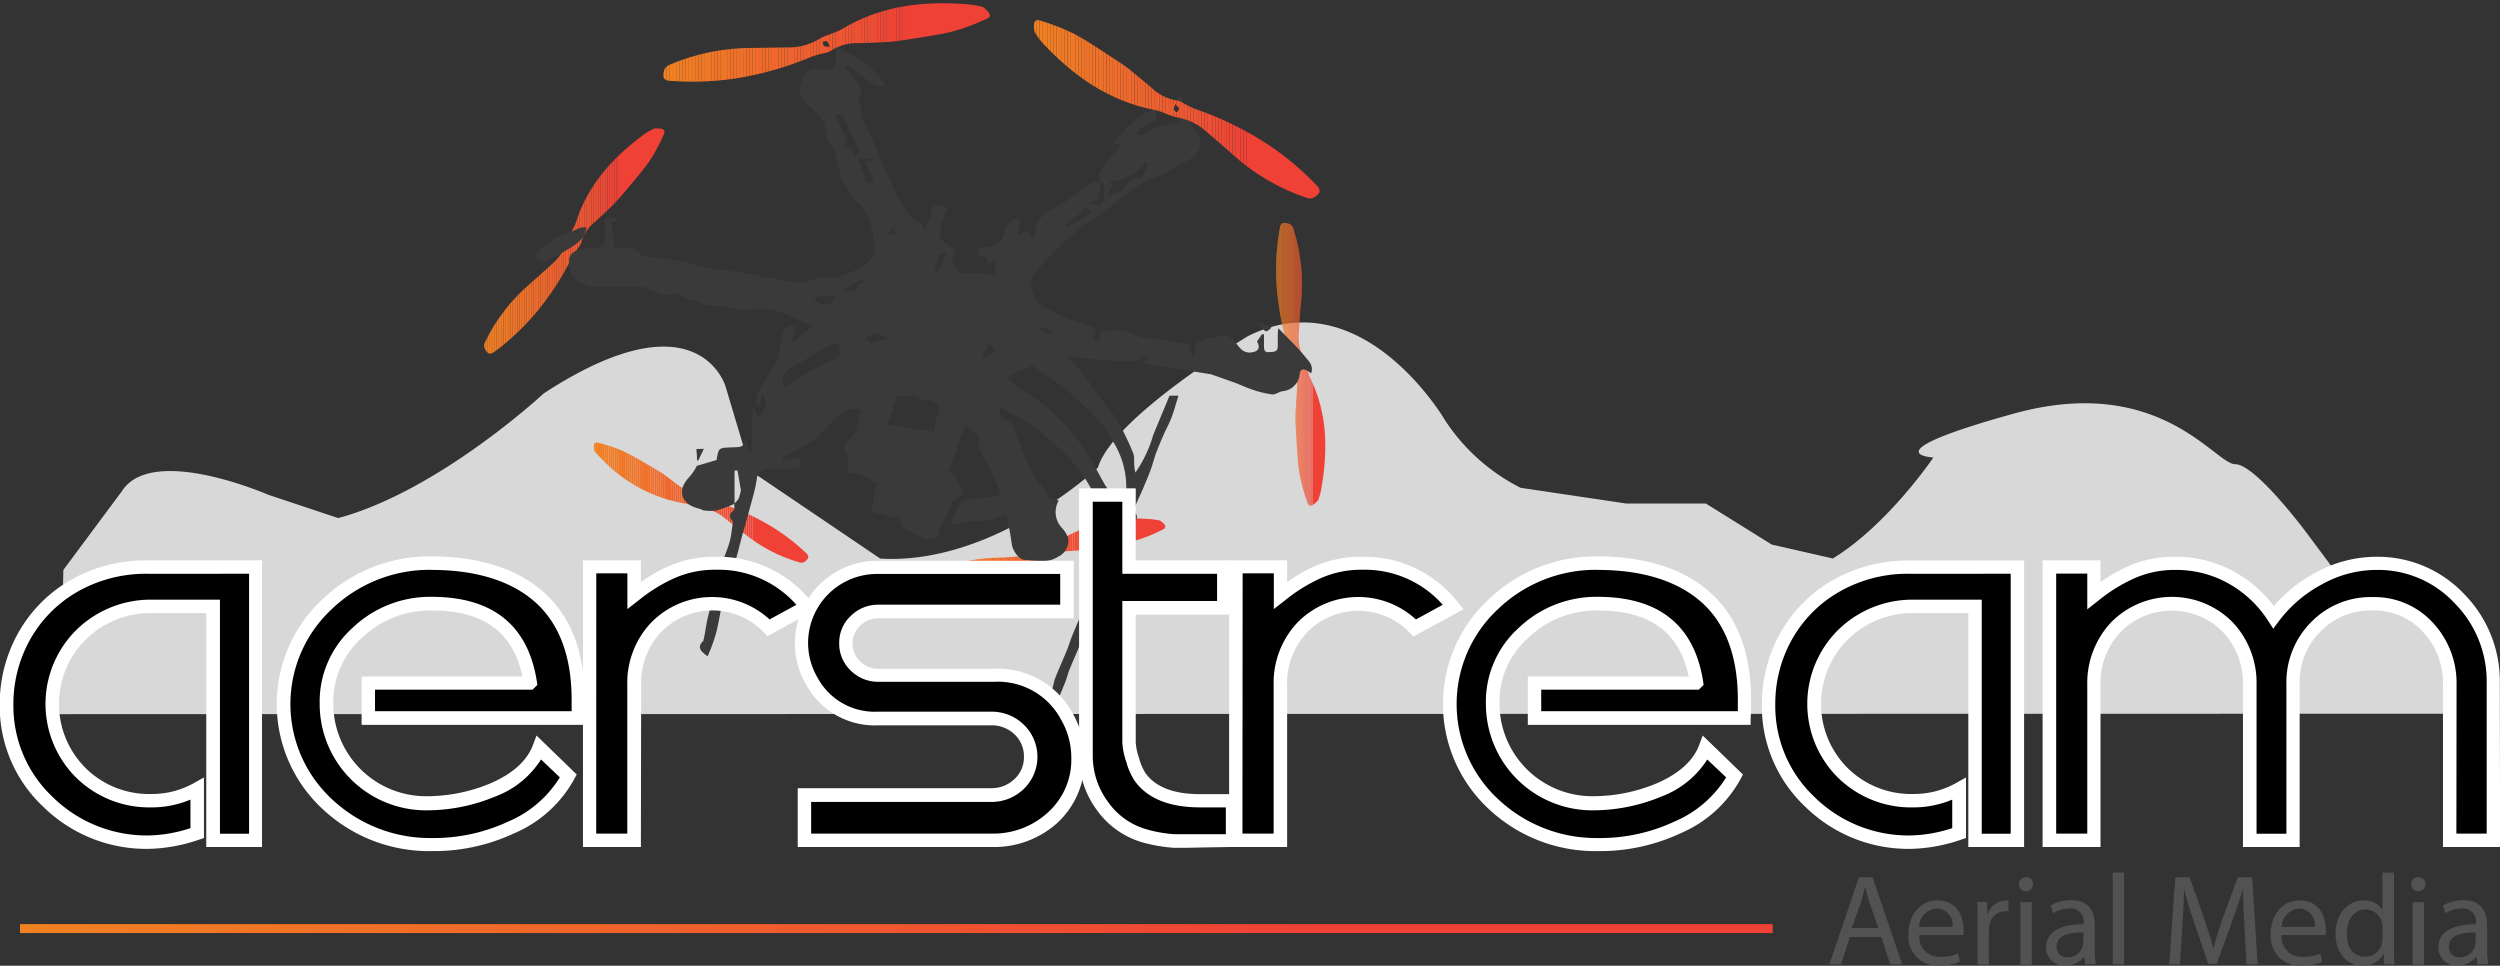 <svg id="Layer_1" data-name="Layer 1" xmlns="http://www.w3.org/2000/svg" xmlns:xlink="http://www.w3.org/1999/xlink" viewBox="0 0 279.73 108.06"><rect x="0" y="0" width="279.73" height="108.06" fill="#333333" stroke="none"/><defs><style>.cls-1{fill:none;clip-rule:evenodd;}.cls-2{fill:#d8d8d8;}.cls-3{clip-path:url(#clip-path);}.cls-4{fill:#ef5b31;}.cls-5{fill:#ef5a31;}.cls-6{fill:#ef5931;}.cls-7{fill:#ef5831;}.cls-8{fill:#ef5732;}.cls-9{fill:#f18121;}.cls-10{fill:#f18022;}.cls-11{fill:#f08022;}.cls-12{fill:#f07f22;}.cls-13{fill:#f07e23;}.cls-14{fill:#f07d23;}.cls-15{fill:#f07c24;}.cls-16{fill:#f07b24;}.cls-17{fill:#f07a25;}.cls-18{fill:#f07925;}.cls-19{fill:#f07826;}.cls-20{fill:#f07726;}.cls-21{fill:#f07627;}.cls-22{fill:#f07527;}.cls-23{fill:#f07427;}.cls-24{fill:#f07428;}.cls-25{fill:#f07328;}.cls-26{fill:#f07228;}.cls-27{fill:#f07129;}.cls-28{fill:#f07029;}.cls-29{fill:#f06f2a;}.cls-30{fill:#f06e2a;}.cls-31{fill:#f06d2b;}.cls-32{fill:#f06c2b;}.cls-33{fill:#f06b2b;}.cls-34{fill:#f06a2c;}.cls-35{fill:#f0692c;}.cls-36{fill:#f0682d;}.cls-37{fill:#f0672d;}.cls-38{fill:#ef662d;}.cls-39{fill:#ef652d;}.cls-40{fill:#ef652e;}.cls-41{fill:#ef642e;}.cls-42{fill:#ef632e;}.cls-43{fill:#ef622f;}.cls-44{fill:#ef612f;}.cls-45{fill:#ef602f;}.cls-46{fill:#ef5f2f;}.cls-47{fill:#ef5f30;}.cls-48{fill:#ef5e30;}.cls-49{fill:#ef5d30;}.cls-50{fill:#ef5c30;}.cls-51{fill:#ef5632;}.cls-52{fill:#ef5532;}.cls-53{fill:#ef5433;}.cls-54{fill:#ef5333;}.cls-55{fill:#ef5233;}.cls-56{fill:#ef5133;}.cls-57{fill:#ef5033;}.cls-58{fill:#ef4f34;}.cls-59{fill:#ef4e34;}.cls-60{fill:#ef4d34;}.cls-61{fill:#ef4c34;}.cls-62{fill:#ef4b34;}.cls-63{fill:#ef4935;}.cls-64{fill:#ef4835;}.cls-65{fill:#ef4735;}.cls-66{fill:#ef4635;}.cls-67{fill:#ef4535;}.cls-68{fill:#ef4436;}.cls-69{fill:#ef4336;}.cls-70{fill:#ef4236;}.cls-71{fill:#ef4136;}.cls-72{clip-path:url(#clip-path-2);}.cls-73{clip-path:url(#clip-path-3);}.cls-74{clip-path:url(#clip-path-4);}.cls-75{fill:#3a3a3a;fill-rule:evenodd;}.cls-76{clip-path:url(#clip-path-5);}.cls-77{clip-path:url(#clip-path-6);}.cls-78{fill:#515251;}.cls-79{fill:#fff;}.cls-80{fill:url(#linear-gradient);}</style><clipPath id="clip-path" transform="translate(-256.13 -238.23)"><path class="cls-1" d="M329.36,252.6a5,5,0,0,1,.52,0c.58.07.74.24.49.75a20.45,20.45,0,0,1-1.63,3c-.87,1.22-1.88,2.34-2.84,3.5a15.81,15.81,0,0,1-1.09,1.22c-.67.66-1.36,1.3-2.05,1.94a4.42,4.42,0,0,0-1.6,2.41,1.22,1.22,0,0,1-.26.45,8.41,8.41,0,0,0-.69,1,31.35,31.35,0,0,1-4.32,6.61,27.85,27.85,0,0,1-4.28,4c-.62.49-.88.44-1.24-.24a.82.82,0,0,1,0-.67,20,20,0,0,1,5.17-6.68c.88-.76,1.72-1.57,2.6-2.33a5.62,5.62,0,0,0,1.48-2.45c.24-.68.73-1.29.95-2,1.36-4.29,4.25-7.39,7.83-10A10.32,10.32,0,0,1,329.36,252.6Zm-8.47,12.5c-.27-.12-.42-.25-.55-.23s-.23.17-.34.27c.12.1.25.26.38.27S320.64,265.26,320.89,265.1Z"/></clipPath><clipPath id="clip-path-2" transform="translate(-256.13 -238.23)"><path class="cls-1" d="M403.63,294.2c-.2.19-.28.29-.37.36-.46.36-.7.34-.87-.19a21.62,21.62,0,0,1-.88-3.29c-.22-1.48-.26-3-.37-4.49,0-.54-.07-1.09-.05-1.64,0-.94.09-1.88.14-2.82a4.42,4.42,0,0,0-.51-2.85,1.31,1.31,0,0,1-.12-.5,8.31,8.31,0,0,0-.21-1.23,31.37,31.37,0,0,1-1.44-7.76,27.21,27.21,0,0,1,.34-5.84c.11-.78.33-.92,1.07-.68a.81.81,0,0,1,.46.48,20.07,20.07,0,0,1,.88,8.4c-.12,1.16-.17,2.32-.27,3.48a5.49,5.49,0,0,0,.62,2.79c.3.66.36,1.44.67,2.09,2,4,2,8.27,1.22,12.6C403.86,293.52,403.71,293.92,403.63,294.2Zm-2.5-14.89c.27-.1.47-.11.55-.22s0-.28.06-.43c-.16,0-.36,0-.46.07S401.19,279,401.13,279.31Z"/></clipPath><clipPath id="clip-path-3" transform="translate(-256.13 -238.23)"><path class="cls-1" d="M385.92,296.47c.18.14.28.2.35.27.35.35.36.55-.07.76a17.7,17.7,0,0,1-2.67,1.11c-1.23.36-2.5.57-3.75.83a12.84,12.84,0,0,1-1.38.24c-.8.08-1.6.14-2.4.2a3.79,3.79,0,0,0-2.34.76,1.25,1.25,0,0,1-.41.16,6,6,0,0,0-1,.32,26.85,26.85,0,0,1-6.38,2.11,23.69,23.69,0,0,1-5,.38c-.68,0-.82-.17-.7-.82a.67.67,0,0,1,.35-.44,16.9,16.9,0,0,1,7-1.71c1,0,2-.13,3-.18a4.72,4.72,0,0,0,2.29-.84c.52-.33,1.17-.47,1.68-.81A16.65,16.65,0,0,1,385,296.33,8.9,8.9,0,0,1,385.92,296.47Zm-12.29,3.82c-.11-.22-.15-.38-.24-.44s-.25,0-.37,0c0,.13,0,.31.11.38S373.38,300.27,373.63,300.29Z"/></clipPath><clipPath id="clip-path-4" transform="translate(-256.13 -238.23)"><path class="cls-1" d="M322.66,288.73a2.38,2.38,0,0,1-.08-.43c0-.49.09-.66.55-.52a17.33,17.33,0,0,1,2.74.93c1.16.55,2.24,1.23,3.36,1.87.4.23.8.46,1.18.73.66.47,1.29,1,1.94,1.44a3.76,3.76,0,0,0,2.25,1,1.18,1.18,0,0,1,.42.15,7,7,0,0,0,1,.43,26.77,26.77,0,0,1,6.18,2.66,23.25,23.25,0,0,1,4,3c.51.45.5.67,0,1.08a.69.69,0,0,1-.56.1,17,17,0,0,1-6.36-3.35c-.77-.63-1.57-1.22-2.35-1.84a4.54,4.54,0,0,0-2.27-.88c-.61-.11-1.18-.43-1.79-.51a16.65,16.65,0,0,1-9.51-5.11A8.1,8.1,0,0,1,322.66,288.73ZM334.39,294c-.06.25-.14.39-.11.5s.18.16.28.24c.06-.12.18-.25.17-.36S334.57,294.19,334.39,294Z"/></clipPath><clipPath id="clip-path-5" transform="translate(-256.13 -238.23)"><path class="cls-1" d="M366.11,239c.24.21.36.29.45.39.46.5.46.78-.15,1a25,25,0,0,1-3.74,1.38c-1.7.41-3.45.62-5.18.91-.63.1-1.27.2-1.9.24-1.1.07-2.2.1-3.3.14a5.2,5.2,0,0,0-3.26.9,1.53,1.53,0,0,1-.58.19,10.68,10.68,0,0,0-1.4.38,36.24,36.24,0,0,1-8.89,2.52,32.54,32.54,0,0,1-6.83.24c-.92,0-1.1-.29-.9-1.18a1.09,1.09,0,0,1,.51-.59,23.57,23.57,0,0,1,9.69-1.93c1.36,0,2.72-.06,4.08-.06a6.6,6.6,0,0,0,3.19-1c.74-.42,1.64-.58,2.36-1,4.51-2.74,9.43-3.26,14.55-2.78A12.61,12.61,0,0,1,366.11,239ZM349,243.48c-.14-.31-.18-.53-.3-.62s-.34,0-.51,0c0,.18,0,.42.12.53S348.68,243.44,349,243.48Z"/></clipPath><clipPath id="clip-path-6" transform="translate(-256.13 -238.23)"><path class="cls-1" d="M371.9,241.82a4.21,4.21,0,0,1-.08-.59c0-.68.17-.89.8-.67a24.23,24.23,0,0,1,3.71,1.46c1.54.83,3,1.84,4.47,2.79.53.34,1.07.69,1.57,1.08.87.68,1.7,1.4,2.55,2.1a5.18,5.18,0,0,0,3,1.5,1.47,1.47,0,0,1,.56.25,10.51,10.51,0,0,0,1.3.65,36.3,36.3,0,0,1,8.3,4.06,31.47,31.47,0,0,1,5.24,4.38c.66.65.63.95-.11,1.47a1.05,1.05,0,0,1-.78.1,23.44,23.44,0,0,1-8.5-5c-1-.91-2.06-1.77-3.08-2.67a6.5,6.5,0,0,0-3.06-1.37c-.83-.18-1.6-.66-2.43-.82-5.2-1-9.21-3.86-12.7-7.63A10.27,10.27,0,0,1,371.9,241.82Zm15.74,8c-.1.32-.22.51-.19.67s.24.23.37.35c.09-.16.26-.33.25-.48S387.86,250.12,387.64,249.86Z"/></clipPath><linearGradient id="linear-gradient" x1="2.24" y1="103.9" x2="198.35" y2="103.9" gradientUnits="userSpaceOnUse"><stop offset="0" stop-color="#f18121"/><stop offset="0.74" stop-color="#ef4136"/></linearGradient></defs><title>aerstream</title><path class="cls-2" d="M260.86,318.14,531,318.09v-9.43l-11.26-3.4-5.62-7.54s-5.63-7.55-7.89-7.55-8.44-10.18-24.77-5.66-9,4.91-9,4.91-5.06,7.51-11.25,11.3l-6.84-1.56L447,294.57h-8.91l-11.82-1.76a21.91,21.91,0,0,1-8.44-7.54s-9.22-15.85-22.06-9.43c0,0-15.1,9.05-16.79,14.71,0,0-11.57,10.94-24.36,10.18l-14.48-9.8-2.82-9.44s-3-10.56-20.35.76c0,0-11.74,10.92-23,13.95l-7.88-2.63s-12.95-5.66-16.32-.38L263.22,302l-.12,5.84Z" transform="translate(-256.13 -238.23)"/><g class="cls-3"><rect class="cls-4" x="63.87" y="26.63" width="0.16" height="0.56"/><rect class="cls-5" x="64.03" y="26.63" width="0.2" height="0.56"/><rect class="cls-6" x="64.23" y="26.63" width="0.2" height="0.56"/><rect class="cls-7" x="64.42" y="26.63" width="0.2" height="0.56"/><rect class="cls-8" x="64.62" y="26.63" width="0.13" height="0.56"/><rect class="cls-9" x="54.14" y="14.35" width="0.03" height="25.38"/><rect class="cls-9" x="54.16" y="14.35" width="0.2" height="25.38"/><rect class="cls-10" x="54.36" y="14.35" width="0.2" height="25.38"/><rect class="cls-11" x="54.56" y="14.35" width="0.2" height="25.38"/><rect class="cls-12" x="54.75" y="14.35" width="0.2" height="25.38"/><rect class="cls-13" x="54.95" y="14.35" width="0.2" height="25.38"/><rect class="cls-13" x="55.15" y="14.35" width="0.2" height="25.38"/><rect class="cls-14" x="55.34" y="14.35" width="0.2" height="25.38"/><rect class="cls-15" x="55.54" y="14.35" width="0.2" height="25.38"/><rect class="cls-16" x="55.74" y="14.35" width="0.2" height="25.38"/><rect class="cls-16" x="55.94" y="14.35" width="0.2" height="25.38"/><rect class="cls-17" x="56.13" y="14.35" width="0.2" height="25.38"/><rect class="cls-18" x="56.33" y="14.35" width="0.2" height="25.38"/><rect class="cls-18" x="56.53" y="14.35" width="0.2" height="25.38"/><rect class="cls-19" x="56.73" y="14.35" width="0.2" height="25.38"/><rect class="cls-20" x="56.92" y="14.35" width="0.2" height="25.38"/><rect class="cls-20" x="57.12" y="14.35" width="0.2" height="25.38"/><rect class="cls-21" x="57.32" y="14.35" width="0.2" height="25.38"/><rect class="cls-22" x="57.52" y="14.35" width="0.2" height="25.38"/><rect class="cls-23" x="57.71" y="14.35" width="0.2" height="25.38"/><rect class="cls-24" x="57.91" y="14.35" width="0.2" height="25.38"/><rect class="cls-25" x="58.11" y="14.35" width="0.2" height="25.38"/><rect class="cls-26" x="58.31" y="14.35" width="0.2" height="25.38"/><rect class="cls-27" x="58.5" y="14.35" width="0.2" height="25.38"/><rect class="cls-27" x="58.7" y="14.35" width="0.2" height="25.38"/><rect class="cls-28" x="58.9" y="14.35" width="0.2" height="25.38"/><rect class="cls-29" x="59.09" y="14.35" width="0.2" height="25.38"/><rect class="cls-30" x="59.29" y="14.35" width="0.2" height="25.38"/><rect class="cls-30" x="59.49" y="14.35" width="0.2" height="25.38"/><rect class="cls-31" x="59.69" y="14.35" width="0.2" height="25.38"/><rect class="cls-32" x="59.88" y="14.35" width="0.2" height="25.38"/><rect class="cls-33" x="60.08" y="14.35" width="0.2" height="25.38"/><rect class="cls-34" x="60.28" y="14.35" width="0.2" height="25.38"/><rect class="cls-34" x="60.48" y="14.35" width="0.2" height="25.38"/><rect class="cls-35" x="60.67" y="14.35" width="0.2" height="25.38"/><rect class="cls-36" x="60.87" y="14.35" width="0.2" height="25.38"/><rect class="cls-37" x="61.07" y="14.35" width="0.2" height="25.38"/><rect class="cls-38" x="61.27" y="14.35" width="0.2" height="25.38"/><rect class="cls-39" x="61.46" y="14.35" width="0.2" height="25.38"/><rect class="cls-40" x="61.66" y="14.35" width="0.2" height="25.38"/><rect class="cls-41" x="61.86" y="14.35" width="0.2" height="25.38"/><rect class="cls-42" x="62.05" y="14.35" width="0.2" height="25.38"/><rect class="cls-43" x="62.25" y="14.35" width="0.2" height="25.38"/><rect class="cls-44" x="62.45" y="14.35" width="0.2" height="25.38"/><rect class="cls-45" x="62.65" y="14.35" width="0.2" height="25.38"/><rect class="cls-46" x="62.84" y="14.35" width="0.2" height="25.38"/><rect class="cls-47" x="63.04" y="14.35" width="0.2" height="25.38"/><rect class="cls-48" x="63.24" y="14.35" width="0.2" height="25.38"/><rect class="cls-49" x="63.44" y="14.35" width="0.2" height="25.38"/><rect class="cls-50" x="63.63" y="14.35" width="0.2" height="25.38"/><rect class="cls-4" x="63.83" y="14.35" width="0.2" height="25.38"/><rect class="cls-5" x="64.03" y="14.35" width="0.2" height="25.38"/><rect class="cls-6" x="64.23" y="14.35" width="0.2" height="25.38"/><rect class="cls-7" x="64.42" y="14.35" width="0.2" height="25.38"/><rect class="cls-8" x="64.62" y="14.35" width="0.2" height="25.38"/><rect class="cls-8" x="64.82" y="14.35" width="0.2" height="25.38"/><rect class="cls-51" x="65.02" y="14.35" width="0.2" height="25.38"/><rect class="cls-52" x="65.21" y="14.35" width="0.2" height="25.38"/><rect class="cls-53" x="65.41" y="14.35" width="0.2" height="25.38"/><rect class="cls-54" x="65.61" y="14.35" width="0.2" height="25.38"/><rect class="cls-55" x="65.8" y="14.35" width="0.2" height="25.38"/><rect class="cls-56" x="66" y="14.35" width="0.2" height="25.38"/><rect class="cls-57" x="66.2" y="14.35" width="0.2" height="25.38"/><rect class="cls-58" x="66.4" y="14.35" width="0.2" height="25.38"/><rect class="cls-59" x="66.59" y="14.35" width="0.2" height="25.38"/><rect class="cls-60" x="66.79" y="14.35" width="0.2" height="25.38"/><rect class="cls-61" x="66.99" y="14.35" width="0.2" height="25.38"/><rect class="cls-62" x="67.19" y="14.35" width="0.2" height="25.38"/><rect class="cls-63" x="67.38" y="14.35" width="0.2" height="25.38"/><rect class="cls-64" x="67.58" y="14.35" width="0.2" height="25.38"/><rect class="cls-65" x="67.78" y="14.35" width="0.2" height="25.38"/><rect class="cls-66" x="67.98" y="14.35" width="0.2" height="25.38"/><rect class="cls-67" x="68.17" y="14.35" width="0.2" height="25.38"/><rect class="cls-68" x="68.37" y="14.35" width="0.2" height="25.38"/><rect class="cls-69" x="68.57" y="14.35" width="0.2" height="25.38"/><rect class="cls-70" x="68.76" y="14.35" width="0.2" height="25.38"/><rect class="cls-71" x="68.96" y="14.35" width="0.2" height="25.38"/><rect class="cls-71" x="69.16" y="14.35" width="5.32" height="25.38"/></g><g class="cls-72"><rect class="cls-43" x="144.99" y="40.42" width="0.05" height="0.66"/><rect class="cls-44" x="145.04" y="40.42" width="0.05" height="0.66"/><rect class="cls-45" x="145.1" y="40.42" width="0.05" height="0.66"/><rect class="cls-46" x="145.15" y="40.42" width="0.05" height="0.66"/><rect class="cls-47" x="145.21" y="40.42" width="0.05" height="0.66"/><rect class="cls-48" x="145.26" y="40.42" width="0.05" height="0.66"/><rect class="cls-49" x="145.31" y="40.42" width="0.05" height="0.66"/><rect class="cls-50" x="145.37" y="40.42" width="0.05" height="0.66"/><rect class="cls-4" x="145.42" y="40.42" width="0.05" height="0.66"/><rect class="cls-5" x="145.48" y="40.42" width="0.05" height="0.66"/><rect class="cls-6" x="145.53" y="40.42" width="0.05" height="0.66"/><rect class="cls-7" x="145.58" y="40.42" width="0.04" height="0.66"/><rect class="cls-9" x="142.69" y="24.8" width="0.08" height="31.88"/><rect class="cls-9" x="142.77" y="24.8" width="0.05" height="31.88"/><rect class="cls-10" x="142.83" y="24.8" width="0.05" height="31.88"/><rect class="cls-11" x="142.88" y="24.8" width="0.05" height="31.88"/><rect class="cls-12" x="142.94" y="24.8" width="0.05" height="31.88"/><rect class="cls-13" x="142.99" y="24.8" width="0.05" height="31.88"/><rect class="cls-13" x="143.04" y="24.8" width="0.05" height="31.88"/><rect class="cls-14" x="143.1" y="24.8" width="0.05" height="31.88"/><rect class="cls-15" x="143.15" y="24.8" width="0.05" height="31.88"/><rect class="cls-16" x="143.21" y="24.8" width="0.05" height="31.88"/><rect class="cls-16" x="143.26" y="24.8" width="0.05" height="31.88"/><rect class="cls-17" x="143.31" y="24.8" width="0.05" height="31.88"/><rect class="cls-18" x="143.37" y="24.8" width="0.05" height="31.88"/><rect class="cls-18" x="143.42" y="24.8" width="0.05" height="31.88"/><rect class="cls-19" x="143.48" y="24.8" width="0.05" height="31.88"/><rect class="cls-20" x="143.53" y="24.8" width="0.05" height="31.88"/><rect class="cls-20" x="143.58" y="24.8" width="0.05" height="31.88"/><rect class="cls-21" x="143.64" y="24.8" width="0.05" height="31.88"/><rect class="cls-22" x="143.69" y="24.8" width="0.05" height="31.88"/><rect class="cls-23" x="143.75" y="24.8" width="0.05" height="31.88"/><rect class="cls-24" x="143.8" y="24.8" width="0.05" height="31.88"/><rect class="cls-25" x="143.85" y="24.8" width="0.05" height="31.88"/><rect class="cls-26" x="143.91" y="24.8" width="0.05" height="31.88"/><rect class="cls-27" x="143.96" y="24.8" width="0.05" height="31.88"/><rect class="cls-27" x="144.02" y="24.8" width="0.05" height="31.88"/><rect class="cls-28" x="144.07" y="24.8" width="0.05" height="31.88"/><rect class="cls-29" x="144.12" y="24.8" width="0.05" height="31.88"/><rect class="cls-30" x="144.18" y="24.8" width="0.05" height="31.88"/><rect class="cls-30" x="144.23" y="24.8" width="0.05" height="31.88"/><rect class="cls-31" x="144.29" y="24.8" width="0.05" height="31.88"/><rect class="cls-32" x="144.34" y="24.8" width="0.05" height="31.88"/><rect class="cls-33" x="144.4" y="24.8" width="0.05" height="31.88"/><rect class="cls-34" x="144.45" y="24.8" width="0.05" height="31.88"/><rect class="cls-34" x="144.5" y="24.8" width="0.05" height="31.88"/><rect class="cls-35" x="144.56" y="24.8" width="0.05" height="31.88"/><rect class="cls-36" x="144.61" y="24.8" width="0.05" height="31.88"/><rect class="cls-37" x="144.67" y="24.8" width="0.05" height="31.88"/><rect class="cls-38" x="144.72" y="24.8" width="0.05" height="31.88"/><rect class="cls-39" x="144.77" y="24.8" width="0.05" height="31.88"/><rect class="cls-40" x="144.83" y="24.8" width="0.05" height="31.88"/><rect class="cls-41" x="144.88" y="24.8" width="0.05" height="31.88"/><rect class="cls-42" x="144.94" y="24.8" width="0.05" height="31.88"/><rect class="cls-43" x="144.99" y="24.8" width="0.05" height="31.88"/><rect class="cls-44" x="145.04" y="24.8" width="0.05" height="31.88"/><rect class="cls-45" x="145.1" y="24.8" width="0.05" height="31.88"/><rect class="cls-46" x="145.15" y="24.8" width="0.05" height="31.88"/><rect class="cls-47" x="145.21" y="24.8" width="0.05" height="31.88"/><rect class="cls-48" x="145.26" y="24.8" width="0.05" height="31.88"/><rect class="cls-49" x="145.31" y="24.8" width="0.05" height="31.88"/><rect class="cls-50" x="145.37" y="24.8" width="0.05" height="31.88"/><rect class="cls-4" x="145.42" y="24.8" width="0.05" height="31.88"/><rect class="cls-5" x="145.48" y="24.8" width="0.05" height="31.88"/><rect class="cls-6" x="145.53" y="24.8" width="0.05" height="31.88"/><rect class="cls-7" x="145.58" y="24.8" width="0.05" height="31.88"/><rect class="cls-8" x="145.64" y="24.8" width="0.05" height="31.88"/><rect class="cls-8" x="145.69" y="24.8" width="0.05" height="31.88"/><rect class="cls-51" x="145.75" y="24.8" width="0.05" height="31.88"/><rect class="cls-52" x="145.8" y="24.8" width="0.05" height="31.88"/><rect class="cls-53" x="145.85" y="24.8" width="0.05" height="31.88"/><rect class="cls-54" x="145.91" y="24.8" width="0.05" height="31.88"/><rect class="cls-55" x="145.96" y="24.8" width="0.05" height="31.88"/><rect class="cls-56" x="146.02" y="24.8" width="0.05" height="31.88"/><rect class="cls-57" x="146.07" y="24.8" width="0.05" height="31.88"/><rect class="cls-58" x="146.12" y="24.8" width="0.05" height="31.88"/><rect class="cls-59" x="146.18" y="24.8" width="0.05" height="31.88"/><rect class="cls-60" x="146.23" y="24.8" width="0.05" height="31.88"/><rect class="cls-61" x="146.29" y="24.8" width="0.05" height="31.88"/><rect class="cls-62" x="146.34" y="24.8" width="0.05" height="31.88"/><rect class="cls-63" x="146.4" y="24.8" width="0.05" height="31.88"/><rect class="cls-64" x="146.45" y="24.8" width="0.05" height="31.88"/><rect class="cls-65" x="146.5" y="24.8" width="0.05" height="31.88"/><rect class="cls-66" x="146.56" y="24.8" width="0.05" height="31.88"/><rect class="cls-67" x="146.61" y="24.8" width="0.05" height="31.88"/><rect class="cls-68" x="146.67" y="24.8" width="0.05" height="31.88"/><rect class="cls-69" x="146.72" y="24.8" width="0.05" height="31.88"/><rect class="cls-70" x="146.77" y="24.8" width="0.05" height="31.88"/><rect class="cls-71" x="146.83" y="24.8" width="0.05" height="31.88"/><rect class="cls-71" x="146.88" y="24.8" width="1.74" height="31.88"/></g><g class="cls-73"><rect class="cls-4" x="116.88" y="61.57" width="0.02" height="0.51"/><rect class="cls-5" x="116.9" y="61.57" width="0.26" height="0.51"/><rect class="cls-6" x="117.16" y="61.57" width="0.26" height="0.51"/><rect class="cls-7" x="117.42" y="61.57" width="0.08" height="0.51"/><rect class="cls-9" x="103.93" y="57.91" width="0.08" height="7.49"/><rect class="cls-9" x="104.01" y="57.91" width="0.26" height="7.49"/><rect class="cls-10" x="104.26" y="57.91" width="0.26" height="7.49"/><rect class="cls-11" x="104.52" y="57.91" width="0.26" height="7.49"/><rect class="cls-12" x="104.78" y="57.91" width="0.26" height="7.49"/><rect class="cls-13" x="105.04" y="57.91" width="0.26" height="7.49"/><rect class="cls-13" x="105.3" y="57.91" width="0.26" height="7.49"/><rect class="cls-14" x="105.55" y="57.91" width="0.26" height="7.49"/><rect class="cls-15" x="105.81" y="57.91" width="0.26" height="7.49"/><rect class="cls-16" x="106.07" y="57.91" width="0.26" height="7.49"/><rect class="cls-16" x="106.33" y="57.91" width="0.26" height="7.49"/><rect class="cls-17" x="106.59" y="57.91" width="0.26" height="7.49"/><rect class="cls-18" x="106.84" y="57.91" width="0.26" height="7.49"/><rect class="cls-18" x="107.1" y="57.91" width="0.26" height="7.49"/><rect class="cls-19" x="107.36" y="57.91" width="0.26" height="7.49"/><rect class="cls-20" x="107.62" y="57.91" width="0.26" height="7.49"/><rect class="cls-20" x="107.88" y="57.91" width="0.26" height="7.49"/><rect class="cls-21" x="108.13" y="57.91" width="0.26" height="7.49"/><rect class="cls-22" x="108.39" y="57.91" width="0.26" height="7.49"/><rect class="cls-23" x="108.65" y="57.91" width="0.26" height="7.49"/><rect class="cls-24" x="108.91" y="57.91" width="0.26" height="7.49"/><rect class="cls-25" x="109.17" y="57.91" width="0.26" height="7.49"/><rect class="cls-26" x="109.42" y="57.91" width="0.26" height="7.49"/><rect class="cls-27" x="109.68" y="57.91" width="0.26" height="7.49"/><rect class="cls-27" x="109.94" y="57.91" width="0.26" height="7.49"/><rect class="cls-28" x="110.2" y="57.91" width="0.26" height="7.49"/><rect class="cls-29" x="110.46" y="57.91" width="0.26" height="7.49"/><rect class="cls-30" x="110.71" y="57.91" width="0.26" height="7.49"/><rect class="cls-30" x="110.97" y="57.91" width="0.26" height="7.49"/><rect class="cls-31" x="111.23" y="57.91" width="0.26" height="7.49"/><rect class="cls-32" x="111.49" y="57.91" width="0.26" height="7.49"/><rect class="cls-33" x="111.75" y="57.91" width="0.26" height="7.49"/><rect class="cls-34" x="112" y="57.91" width="0.26" height="7.49"/><rect class="cls-34" x="112.26" y="57.91" width="0.26" height="7.49"/><rect class="cls-35" x="112.52" y="57.91" width="0.26" height="7.49"/><rect class="cls-36" x="112.78" y="57.91" width="0.26" height="7.49"/><rect class="cls-37" x="113.04" y="57.91" width="0.26" height="7.49"/><rect class="cls-38" x="113.29" y="57.91" width="0.26" height="7.49"/><rect class="cls-39" x="113.55" y="57.91" width="0.26" height="7.49"/><rect class="cls-40" x="113.81" y="57.91" width="0.26" height="7.49"/><rect class="cls-41" x="114.07" y="57.91" width="0.26" height="7.49"/><rect class="cls-42" x="114.32" y="57.91" width="0.26" height="7.49"/><rect class="cls-43" x="114.58" y="57.91" width="0.26" height="7.49"/><rect class="cls-44" x="114.84" y="57.91" width="0.26" height="7.49"/><rect class="cls-45" x="115.1" y="57.91" width="0.26" height="7.49"/><rect class="cls-46" x="115.36" y="57.91" width="0.26" height="7.49"/><rect class="cls-47" x="115.61" y="57.91" width="0.26" height="7.49"/><rect class="cls-48" x="115.87" y="57.91" width="0.26" height="7.49"/><rect class="cls-49" x="116.13" y="57.91" width="0.26" height="7.49"/><rect class="cls-50" x="116.39" y="57.91" width="0.26" height="7.49"/><rect class="cls-4" x="116.65" y="57.91" width="0.26" height="7.49"/><rect class="cls-5" x="116.9" y="57.91" width="0.26" height="7.49"/><rect class="cls-6" x="117.16" y="57.91" width="0.26" height="7.49"/><rect class="cls-7" x="117.42" y="57.91" width="0.26" height="7.49"/><rect class="cls-8" x="117.68" y="57.91" width="0.26" height="7.49"/><rect class="cls-8" x="117.94" y="57.91" width="0.26" height="7.49"/><rect class="cls-51" x="118.19" y="57.91" width="0.26" height="7.49"/><rect class="cls-52" x="118.45" y="57.91" width="0.26" height="7.49"/><rect class="cls-53" x="118.71" y="57.91" width="0.26" height="7.49"/><rect class="cls-54" x="118.97" y="57.91" width="0.26" height="7.49"/><rect class="cls-55" x="119.23" y="57.91" width="0.26" height="7.49"/><rect class="cls-56" x="119.48" y="57.91" width="0.26" height="7.49"/><rect class="cls-57" x="119.74" y="57.91" width="0.26" height="7.49"/><rect class="cls-58" x="120" y="57.91" width="0.26" height="7.49"/><rect class="cls-59" x="120.26" y="57.91" width="0.26" height="7.49"/><rect class="cls-60" x="120.52" y="57.91" width="0.26" height="7.49"/><rect class="cls-61" x="120.77" y="57.91" width="0.26" height="7.49"/><rect class="cls-62" x="121.03" y="57.91" width="0.26" height="7.49"/><rect class="cls-63" x="121.29" y="57.91" width="0.26" height="7.49"/><rect class="cls-64" x="121.55" y="57.91" width="0.26" height="7.49"/><rect class="cls-65" x="121.81" y="57.91" width="0.26" height="7.49"/><rect class="cls-66" x="122.06" y="57.91" width="0.26" height="7.49"/><rect class="cls-67" x="122.32" y="57.91" width="0.26" height="7.49"/><rect class="cls-68" x="122.58" y="57.91" width="0.26" height="7.49"/><rect class="cls-69" x="122.84" y="57.91" width="0.26" height="7.49"/><rect class="cls-70" x="123.1" y="57.91" width="0.26" height="7.49"/><rect class="cls-71" x="123.35" y="57.91" width="0.26" height="7.49"/><rect class="cls-71" x="123.61" y="57.91" width="6.89" height="7.49"/></g><g class="cls-74"><rect class="cls-4" x="78.12" y="55.79" width="0.02" height="0.74"/><rect class="cls-5" x="78.14" y="55.79" width="0.23" height="0.74"/><rect class="cls-6" x="78.38" y="55.79" width="0.23" height="0.74"/><rect class="cls-9" x="66.41" y="49.42" width="0.03" height="13.57"/><rect class="cls-9" x="66.44" y="49.42" width="0.23" height="13.57"/><rect class="cls-10" x="66.67" y="49.42" width="0.23" height="13.57"/><rect class="cls-11" x="66.91" y="49.42" width="0.23" height="13.57"/><rect class="cls-12" x="67.14" y="49.42" width="0.23" height="13.57"/><rect class="cls-13" x="67.37" y="49.42" width="0.23" height="13.57"/><rect class="cls-13" x="67.61" y="49.42" width="0.23" height="13.57"/><rect class="cls-14" x="67.84" y="49.42" width="0.23" height="13.57"/><rect class="cls-15" x="68.08" y="49.42" width="0.23" height="13.57"/><rect class="cls-16" x="68.31" y="49.42" width="0.23" height="13.57"/><rect class="cls-16" x="68.54" y="49.42" width="0.23" height="13.57"/><rect class="cls-17" x="68.78" y="49.42" width="0.23" height="13.57"/><rect class="cls-18" x="69.01" y="49.42" width="0.23" height="13.57"/><rect class="cls-18" x="69.25" y="49.42" width="0.23" height="13.57"/><rect class="cls-19" x="69.48" y="49.42" width="0.23" height="13.57"/><rect class="cls-20" x="69.71" y="49.42" width="0.23" height="13.57"/><rect class="cls-20" x="69.95" y="49.42" width="0.23" height="13.57"/><rect class="cls-21" x="70.18" y="49.42" width="0.23" height="13.57"/><rect class="cls-22" x="70.42" y="49.42" width="0.23" height="13.57"/><rect class="cls-23" x="70.65" y="49.42" width="0.23" height="13.57"/><rect class="cls-24" x="70.88" y="49.42" width="0.23" height="13.57"/><rect class="cls-25" x="71.12" y="49.42" width="0.23" height="13.57"/><rect class="cls-26" x="71.35" y="49.42" width="0.23" height="13.57"/><rect class="cls-27" x="71.59" y="49.42" width="0.23" height="13.57"/><rect class="cls-27" x="71.82" y="49.42" width="0.23" height="13.57"/><rect class="cls-28" x="72.06" y="49.42" width="0.23" height="13.57"/><rect class="cls-29" x="72.29" y="49.42" width="0.23" height="13.57"/><rect class="cls-30" x="72.52" y="49.42" width="0.23" height="13.57"/><rect class="cls-30" x="72.76" y="49.42" width="0.23" height="13.57"/><rect class="cls-31" x="72.99" y="49.42" width="0.23" height="13.57"/><rect class="cls-32" x="73.23" y="49.42" width="0.23" height="13.57"/><rect class="cls-33" x="73.46" y="49.42" width="0.23" height="13.57"/><rect class="cls-34" x="73.69" y="49.42" width="0.23" height="13.57"/><rect class="cls-34" x="73.93" y="49.42" width="0.23" height="13.57"/><rect class="cls-35" x="74.16" y="49.42" width="0.23" height="13.57"/><rect class="cls-36" x="74.4" y="49.42" width="0.23" height="13.57"/><rect class="cls-37" x="74.63" y="49.42" width="0.23" height="13.57"/><rect class="cls-38" x="74.86" y="49.42" width="0.23" height="13.57"/><rect class="cls-39" x="75.1" y="49.42" width="0.23" height="13.57"/><rect class="cls-40" x="75.33" y="49.42" width="0.23" height="13.57"/><rect class="cls-41" x="75.57" y="49.42" width="0.23" height="13.57"/><rect class="cls-42" x="75.8" y="49.42" width="0.23" height="13.57"/><rect class="cls-43" x="76.03" y="49.42" width="0.23" height="13.57"/><rect class="cls-44" x="76.27" y="49.42" width="0.23" height="13.57"/><rect class="cls-45" x="76.5" y="49.42" width="0.23" height="13.57"/><rect class="cls-46" x="76.74" y="49.42" width="0.23" height="13.57"/><rect class="cls-47" x="76.97" y="49.42" width="0.23" height="13.57"/><rect class="cls-48" x="77.2" y="49.42" width="0.23" height="13.57"/><rect class="cls-49" x="77.44" y="49.42" width="0.23" height="13.57"/><rect class="cls-50" x="77.67" y="49.42" width="0.23" height="13.57"/><rect class="cls-4" x="77.91" y="49.42" width="0.23" height="13.57"/><rect class="cls-5" x="78.14" y="49.42" width="0.23" height="13.57"/><rect class="cls-6" x="78.38" y="49.42" width="0.23" height="13.57"/><rect class="cls-7" x="78.61" y="49.42" width="0.23" height="13.57"/><rect class="cls-8" x="78.84" y="49.42" width="0.23" height="13.57"/><rect class="cls-8" x="79.08" y="49.42" width="0.23" height="13.57"/><rect class="cls-51" x="79.31" y="49.42" width="0.23" height="13.57"/><rect class="cls-52" x="79.55" y="49.42" width="0.23" height="13.57"/><rect class="cls-53" x="79.78" y="49.42" width="0.23" height="13.57"/><rect class="cls-54" x="80.01" y="49.42" width="0.23" height="13.57"/><rect class="cls-55" x="80.25" y="49.42" width="0.23" height="13.57"/><rect class="cls-56" x="80.48" y="49.42" width="0.23" height="13.57"/><rect class="cls-57" x="80.72" y="49.42" width="0.23" height="13.57"/><rect class="cls-58" x="80.95" y="49.42" width="0.23" height="13.57"/><rect class="cls-59" x="81.18" y="49.42" width="0.23" height="13.57"/><rect class="cls-60" x="81.42" y="49.42" width="0.23" height="13.57"/><rect class="cls-61" x="81.65" y="49.42" width="0.23" height="13.57"/><rect class="cls-62" x="81.89" y="49.42" width="0.23" height="13.57"/><rect class="cls-63" x="82.12" y="49.42" width="0.23" height="13.57"/><rect class="cls-64" x="82.35" y="49.42" width="0.23" height="13.57"/><rect class="cls-65" x="82.59" y="49.42" width="0.23" height="13.57"/><rect class="cls-66" x="82.82" y="49.42" width="0.23" height="13.57"/><rect class="cls-67" x="83.06" y="49.42" width="0.23" height="13.57"/><rect class="cls-68" x="83.29" y="49.42" width="0.23" height="13.57"/><rect class="cls-69" x="83.52" y="49.42" width="0.23" height="13.57"/><rect class="cls-70" x="83.76" y="49.42" width="0.23" height="13.57"/><rect class="cls-71" x="83.99" y="49.42" width="0.23" height="13.57"/><rect class="cls-71" x="84.23" y="49.42" width="6.28" height="13.57"/></g><path class="cls-75" d="M379.22,258.7c-.39-1.22.53-1.95,1.09-2.79a10.88,10.88,0,0,1,1.3-1.36l-.92-.38c1.4-1.51,2.65-3.07,4.74-3.8.08.8.33,1.38-.68,1.64-.55.14-1,.75-1.48,1.17.71.51,1.22,0,1.74-.49a1.13,1.13,0,0,1,.5-.28c.9-.2,1.81-.38,2.56-.53-.06-1-.12-1.89-.17-2.81a1.79,1.79,0,0,1,.36,0,5.12,5.12,0,0,1,.59,1.81c0,.94.61,1.35,1.08,1.92a2.08,2.08,0,0,1-.28,3,15.91,15.91,0,0,1-1.77,1c-.83.45-1.64.92-2.48,1.33-.5.24-1,.36-1.55.59a3.55,3.55,0,0,0-.77.51c-1.17.92-2.31,1.88-3.5,2.77-1,.75-2.13,1.35-3.09,2.15a35.92,35.92,0,0,0-3.15,3,23,23,0,0,0-1.83,2.32c-.1.14,0,.42,0,.61a9.25,9.25,0,0,0,.41,1.48,1.53,1.53,0,0,0,.58.72,21.29,21.29,0,0,0,2.5,1.32,22.94,22.94,0,0,0,3.1,1.12c.51.14.73.44.51.76-.39.56.12.76.41,1.15.1-.43.2-.87.33-1.4,1.11.18,2.23-.33,3.39.36a7.79,7.79,0,0,0,2.56.56l4,.66c0,.27,0,.61.07.94,0,.13.15.24.23.36.09-.13.26-.26.27-.39,0-.46-.18-1,.43-1.22a6.9,6.9,0,0,1,.75-.3c.47-.14,1-.22,1.42-.39a1.53,1.53,0,0,1,1.76.57c.51.59.9,1.42,1.94,1.28.79-.11,1-.53.61-1.23l.55-.8.23,0c0,.45,0,.9,0,1.36s.1.68.59.64.92,0,.95-.59c0-.46,0-.92,0-1.38a5.46,5.46,0,0,1,.07-.71c1,1.07,2.09,2.07,3,3.2.37.45,1,1,.65,1.87a2.59,2.59,0,0,0-.44-.33c-.46-.23-.76-.17-.83.43a2.09,2.09,0,0,1-1.91,1.88c-.4.06-.8.41-1.16.36a11,11,0,0,1-2.26-.55c-.68-.22-1.32-.54-2-.79l-2.64-.93h-.08l-3.39-.55-4.08-.67c.16-.21.3-.4.54-.74-.39,0-.74,0-.81.09-.38.6-.94.38-1.44.37-1.13,0-2.27,0-3.39-.1-.87-.06-1.73-.23-2.6-.34a3.12,3.12,0,0,0-.7.1,22.16,22.16,0,0,1,1.54,1.61c.7.91,1.32,1.88,2,2.8.56.77,1.21,1.48,1.75,2.26a18.37,18.37,0,0,1,1.14,2.09c.32.63.6,1.28.87,1.94a2.1,2.1,0,0,1,.1.71,5.61,5.61,0,0,0,.14,1.45,14.2,14.2,0,0,0,2-4.22l1.82-4.39h1c-.27.85-.47,1.63-.75,2.38s-.56,1.22-.84,1.84-.62,1.43-.9,2.16c-.21.57-.36,1.17-.56,1.75s-.52,1.33-.8,2-.73,1.61-1.07,2.43a.52.52,0,0,0,0,.46c.71.7-.21,1.2-.23,1.81,0,.12-.45.21-.71.32-.46,1.11-.93,2.26-1.39,3.41,0,.08.05.21.09.31a1.37,1.37,0,0,1-.08,1.11c-.5,1.08-1.51,1.81-1.76,3.08a13.72,13.72,0,0,1-1.28,2.83c-.22.5-.34,1-.55,1.54-.45,1.1-.94,2.18-1.39,3.29-.17.41-.25.84-.42,1.26-.39,1-.8,1.92-1.24,3l-.86,0c0-.61-.16-1.12.31-1.67s.41-1.14.64-1.71c.42-1.06.89-2.09,1.32-3.14.22-.55.38-1.13.61-1.67.44-1.08.92-2.15,1.35-3.23a16.66,16.66,0,0,1,.63-1.76,4.73,4.73,0,0,0,.5-2.66c0-.19.24-.45.44-.59a1.54,1.54,0,0,0,.55-1.48c0-.94,0-1.88,0-2.83a10.52,10.52,0,0,0-.86-2.74,14.53,14.53,0,0,0-2.16-3.53,14.92,14.92,0,0,0-2.62-2.65,31.14,31.14,0,0,0-2.72-2.27,19.39,19.39,0,0,0-2.1-1.16l-1.1-.64c-.1,1.08.23,1.45,1.22,1.69.44,1.14.86,2.24,1.3,3.34a19.88,19.88,0,0,0,1.48,3.12c.41.5,1,.94,1.17,1.5s.49.73,1,.73a1.16,1.16,0,0,1,.38.11,2.58,2.58,0,0,0,.37,3.07,3.3,3.3,0,0,1,.7,1.15,2,2,0,0,1-1.13,2.06c-1.21.78-2.5.43-3.76.35-.63,0-1.33-1.06-1.42-1.7-.14-1-.31-1.93-.5-2.88,0-.14-.29-.36-.4-.34-.54.12-1.05.35-1.6.44-.73.11-1.49.1-2.24.19-.47.07-.94.26-1.42.33a1.08,1.08,0,0,1-.55-.26c.3-.74.6-1.48,1-2.19.08-.16.4-.25.62-.28l3.81-.54c-.27-.74-.45-1.35-.7-1.94s-.57-1.18-.87-1.76a10.5,10.5,0,0,1-.85-1.67,2.85,2.85,0,0,1,.12-1.19l-1.63-1.24c-.63,1.69-1.26,3.42-1.92,5.19,1.23.3,1,1.65,1.87,2.48a4.49,4.49,0,0,0-1.2.66,5.8,5.8,0,0,0-.71,1.38c-.18.37-.31.77-.5,1.14s-.52.63-.43,1.17-1,.83-1.71.56a15.23,15.23,0,0,1-2-.91c-.27-.14-.64-.46-.64-.7,0-.77-.47-.66-.95-.75-.8-.15-1.58-.41-2.3-.6.17-1,.34-2,.52-3.1-.86-.57-1.72-1.52-3.16-1.09v-1.64c0-.18,0-.43-.06-.55-.87-1.12.3-1.57.72-2.26.05-.08.22-.11.23-.18.21-.84.4-1.68.6-2.55a1.8,1.8,0,0,0-1.66.13c-1.62.74-2.39,2.34-3.77,3.3a14.54,14.54,0,0,1-1.25.78c-.71.38-1.43.74-2.14,1.1l.09.33,1-.18.77-.19a3.92,3.92,0,0,1,.19,1c0,.12-.38.32-.59.33-1.07,0-2.15,0-3.22.07a1.18,1.18,0,0,0-1.12,1.14,16.89,16.89,0,0,1-.5,2.19c-.32,1.21-.65,2.41-1,3.62s-.61,2.45-1,3.66c-.24.84-.58,1.66-.84,2.5-.19.59-.37,1.19-.5,1.79-.21.95-.36,1.9-.57,2.85a13.77,13.77,0,0,1-.48,1.63c-.16.49-.38,1-.6,1.53-.73-.54-1.28-1-.47-1.74,0-.05,0-.16.05-.23.19-1,.32-2,.58-2.92.19-.74.53-1.43.79-2.14a1.81,1.81,0,0,0,.09-.31c.19-1,.33-2,.57-2.93s.63-1.73.87-2.61c.17-.65.22-1.33.36-2.18-.22-.26-.69-.71.07-1.26.14-.1.06-.5.07-.77a2.56,2.56,0,0,0,.49-.56,6.69,6.69,0,0,0,.25-.93c-.14-.83-.26-1.52-.38-2.21h-.33v3.72a16,16,0,0,1-2,.74,4.53,4.53,0,0,1-1.42,0c-.17,0-.33-.15-.51-.19-1.41-.33-2.17-1.14-1.89-2.36a3.34,3.34,0,0,1,.7-1.12,5.41,5.41,0,0,0,.89-1.31l2.22-.66c.23-1.36.23-1.36,1.62-1.41s1.25,0,1.67-1c.13.6.21,1,.3,1.47h.31c0-1.57.08-3.14.12-4.77.22.09.3.1.31.13l.29.86a3.43,3.43,0,0,0,.6-.67,1.89,1.89,0,0,0-.11-2c-.14.62-.22,1-.31,1.42h-.29a3.42,3.42,0,0,1,0-1.36c.49-1,1.12-1.89,1.68-2.83a5.1,5.1,0,0,0,.61-1.15,25.37,25.37,0,0,0,.55-2.59c.13-.85.52-1.19,1.48-1-.14.59-.29,1.18-.45,1.88l2.3-1.91c-.64-.33-1.3-.72-2-1a18.51,18.51,0,0,0-1.8-.68,3.72,3.72,0,0,0-1-.28c-1.59-.05-3.27.25-4.75-.18-1.08-.31-2.32.06-3.27-.76-.12-.1-.37,0-.55-.08a7.62,7.62,0,0,1-1.83-.77c-.28.1-.57.31-.81.26a5.91,5.91,0,0,1-2.51-.82,1.26,1.26,0,0,0-.71-.11c-1.53,0-3.07,0-4.61,0a3.63,3.63,0,0,1-3.08-1.42,2.7,2.7,0,0,1-.25-1.42,1.11,1.11,0,0,1,.68-1.16,3.75,3.75,0,0,1,2-.37c1.06-.06,1.3-.28,1.3-1.36,0-.32,0-.65,0-1-.06-1.12.32-1.36,1.5-.8l-.71.31c.11,1,.2,1.83.31,2.87a15.28,15.28,0,0,1,1.91,0c.31,0,.58.34.86.54.12.08.19.28.31.3,1.3.2,2.61.33,3.9.56s2.52.58,3.77.88l.16,0c1.34.19,2.68.36,4,.58s2.9.58,4.36.8a4.43,4.43,0,0,0,3.17-.24c.49-.29,1.26-.1,1.91-.14a7.61,7.61,0,0,0,3.31-1.22c1.58-.91,1.58-2.26,1.25-3.59s-.53-2.55-1.69-3.53a13,13,0,0,1-2-3c-.05-.09,0-.22,0-.32-.18-.86-.35-1.73-.55-2.59,0-.1-.15-.18-.23-.27-.35-.42-.79-.77-.73-1.42a3.25,3.25,0,0,0-1.18-2.46c-.48-.57-1.08-1-1.58-1.6s-.05-2.38.47-2.87c.78-.73,1.68-.39,2.53-.45.6-.05.8-.26.79-.83,0-.8,0-1.6,0-2.52.12.08.38.17.38.25,0,.91.78,1.28,1.32,1.51a8.67,8.67,0,0,1,3.16,2.48c.22.26.4.55.66.92-1,.36-1.51-.33-2.07-.65a18.49,18.49,0,0,1-1.83-1.4.65.65,0,0,0-.59,0,8.46,8.46,0,0,1,1,1.25c.33.63,1.21,1.11.58,2.12-.2.31.23,1,.23,1.47a4.25,4.25,0,0,0,.85,2.38,9.9,9.9,0,0,1,.63,1.5c.51,1.17,1,2.34,1.53,3.5a19.09,19.09,0,0,0,1.46,2.89c.57.84.89,1.95,2.09,2.27.22.06.33.53.56.94a10.07,10.07,0,0,0,.66-1.71c.09-.57.26-1.11.79-1.22.35-.08.79.27,1.07.38a16.78,16.78,0,0,0-.83,2.57c-.14.88.66,1.67,1.84,2.06a3.72,3.72,0,0,0-.4.83,1.55,1.55,0,0,0,1.52,1.88c.62,0,1.24,0,1.86,0a11.81,11.81,0,0,1,1.34.25v-1.76l-.72.46c0-.81-.5-.95-1.12-.95V266a9.72,9.72,0,0,0,2.13-.48,1.73,1.73,0,0,0,.76-1.19,2.22,2.22,0,0,1,1.11-1.57.77.77,0,0,1,.68.16c.1.1,0,.43-.07.64s-.16.61-.24.91l.2.11.38-.29c.37-.27.67-.31.84.24a1.91,1.91,0,0,0,.31.47,1.85,1.85,0,0,0,.23-.58,3.12,3.12,0,0,1,2.09-2.84,18.14,18.14,0,0,0,2.34-1.54c.38-.25.76-.51,1.13-.78s.69-.49,1-.76l.72.17c-.14.83.38,1.93-1.06,2.25.6.24,1.19.5,1.41-.17a5.08,5.08,0,0,0,.06-1.83C379.65,258.85,379.37,258.78,379.22,258.7Zm1.54,36.82c1.59-.31,1.43-1.47,1.39-2.55a9.59,9.59,0,0,0-1.46-5.31,17,17,0,0,0-1.4-2.16,41.24,41.24,0,0,0-3.64-3.48c-1.2-1-2.52-1.87-3.8-2.78a.53.53,0,0,0-.43,0c-.79.33-1.56.68-2.41,1,0,.19,0,.45,0,.71l.16-.14a7.61,7.61,0,0,0,1.44,1.13,17.73,17.73,0,0,1,3.69,2.79,17.46,17.46,0,0,1,2.31,2.61,19.63,19.63,0,0,1,1.53,2.2c.59,1,1.08,2,1.66,3a4.2,4.2,0,0,1,.85,2.33A3.18,3.18,0,0,0,380.76,295.52Zm-24.23-13-1.11,3.16,5.21.88a2.67,2.67,0,0,0,.08-.36c.08-.53,0-1,.38-1.54s-.09-1.62-1-1.66c-.33,0-.74.06-.95-.11C358.31,282.22,357.35,282.64,356.53,282.55ZM350,276.72a2.17,2.17,0,0,0-.77,0,16.2,16.2,0,0,0-1.69.91c-1,.63-2.09,1.3-3.13,1.93a1.59,1.59,0,0,0-.67,1.64.45.45,0,0,0,.16.32c.08,0,.24,0,.34-.09.45-.3.87-.65,1.34-.92,1.09-.63,2.18-1.29,3.32-1.81C350.17,278.12,350.19,278.18,350,276.72Zm30.14-16.82.23.06c.42-.15,1-.18,1.24-.46.68-.7,1.19-1.6,2.26-1.32.18-.39.32-.66.43-.95s.17-.51.25-.77l-.23-.14a4.73,4.73,0,0,1-4.15,2.17l.49.41C380.45,259.27,380.28,259.58,380.12,259.9Zm-27.79-4.68c-.67-1.43-1.3-2.78-2-4.21l-.73.08,1.32,3-.48.58,1,.15.25.95Zm-.21.73c.36,1,.67,1.85,1,2.78l.77-.1c-.31-.81-.58-1.51-.87-2.25l.89-.24a1.11,1.11,0,0,0,0-.19Zm26.14,6-.77-.67a3.93,3.93,0,0,1-.55.84c-.52.43-1.09.79-1.63,1.18l.21.32A22.35,22.35,0,0,0,378.26,261.91Zm-31.1,9.55c.71,1,1.38,1.1,2.17.4a1.2,1.2,0,0,0,.22-.36c-.13-.07-.26-.2-.38-.19C348.54,271.33,347.9,271.4,347.16,271.46Zm3.43-.68h1.32c.06-.31.12-.57.17-.81l.94-.27C352.38,269.41,352.38,269.41,350.59,270.78Zm10.14-2,.2,0,1.1-2.11c-.53-.48-.91.18-1,.47A6,6,0,0,0,360.73,268.73Zm-6.55,6.62c-.29.12-.58.23-.86.36a2.64,2.64,0,0,0-.35.23c.09.12.17.24.26.34s.31.26.33.28l2.06-.56Zm12.59,1.25c-.31.55-.54,1-.78,1.4l.28.24,1.27-.78Zm5.59-1.61c1.26.7,1.26.7,1.59.44C373,274.71,373,274.71,372.36,275ZM356.2,263.48l-.74.93.93.14C356.33,264.19,356.29,264,356.2,263.48Z" transform="translate(-256.13 -238.23)"/><path class="cls-75" d="M321.74,263.67a3.46,3.46,0,0,1-.37,1.14,6.67,6.67,0,0,1-1.43,1.16c-.79.49-1.63.91-2.47,1.33a1.68,1.68,0,0,1-.76.16.81.81,0,0,1-.58-.29.73.73,0,0,1,.16-.64,6.66,6.66,0,0,1,2.79-2c.68-.24,1.34-.56,2-.81A2,2,0,0,1,321.74,263.67Z" transform="translate(-256.13 -238.23)"/><path class="cls-75" d="M398.4,274.88c-.64.63-.7.62-1.47-.61Z" transform="translate(-256.13 -238.23)"/><path class="cls-75" d="M347.76,244.31c-.09-.66-.14-1.06-.2-1.54h1Z" transform="translate(-256.13 -238.23)"/><path class="cls-75" d="M334.89,288.45l-.63,1.3-.13,0c0-.4-.05-.81-.08-1.28Z" transform="translate(-256.13 -238.23)"/><g class="cls-76"><rect class="cls-4" x="92.07" y="4.55" height="0.71"/><rect class="cls-5" x="92.08" y="4.55" width="0.36" height="0.71"/><rect class="cls-6" x="92.43" y="4.55" width="0.36" height="0.71"/><rect class="cls-7" x="92.79" y="4.55" width="0.09" height="0.71"/><rect class="cls-9" x="74.09" width="0.13" height="9.18"/><rect class="cls-9" x="74.22" width="0.36" height="9.18"/><rect class="cls-10" x="74.58" width="0.36" height="9.18"/><rect class="cls-11" x="74.94" width="0.36" height="9.18"/><rect class="cls-12" x="75.29" width="0.36" height="9.18"/><rect class="cls-13" x="75.65" width="0.36" height="9.18"/><rect class="cls-13" x="76.01" width="0.36" height="9.18"/><rect class="cls-14" x="76.36" width="0.36" height="9.18"/><rect class="cls-15" x="76.72" width="0.36" height="9.18"/><rect class="cls-16" x="77.08" width="0.36" height="9.18"/><rect class="cls-16" x="77.44" width="0.36" height="9.18"/><rect class="cls-17" x="77.79" width="0.36" height="9.18"/><rect class="cls-18" x="78.15" width="0.36" height="9.18"/><rect class="cls-18" x="78.51" width="0.36" height="9.18"/><rect class="cls-19" x="78.86" width="0.36" height="9.18"/><rect class="cls-20" x="79.22" width="0.36" height="9.18"/><rect class="cls-20" x="79.58" width="0.36" height="9.18"/><rect class="cls-21" x="79.93" width="0.36" height="9.18"/><rect class="cls-22" x="80.29" width="0.36" height="9.18"/><rect class="cls-23" x="80.65" width="0.36" height="9.18"/><rect class="cls-24" x="81.01" width="0.36" height="9.18"/><rect class="cls-25" x="81.36" width="0.36" height="9.18"/><rect class="cls-26" x="81.72" width="0.36" height="9.18"/><rect class="cls-27" x="82.08" width="0.36" height="9.18"/><rect class="cls-27" x="82.43" width="0.36" height="9.18"/><rect class="cls-28" x="82.79" width="0.36" height="9.18"/><rect class="cls-29" x="83.15" width="0.36" height="9.18"/><rect class="cls-30" x="83.51" width="0.36" height="9.18"/><rect class="cls-30" x="83.86" width="0.36" height="9.18"/><rect class="cls-31" x="84.22" width="0.36" height="9.18"/><rect class="cls-32" x="84.58" width="0.36" height="9.18"/><rect class="cls-33" x="84.93" width="0.36" height="9.18"/><rect class="cls-34" x="85.29" width="0.36" height="9.18"/><rect class="cls-34" x="85.65" width="0.36" height="9.18"/><rect class="cls-35" x="86.01" width="0.36" height="9.18"/><rect class="cls-36" x="86.36" width="0.36" height="9.18"/><rect class="cls-37" x="86.72" width="0.36" height="9.18"/><rect class="cls-38" x="87.08" width="0.36" height="9.18"/><rect class="cls-39" x="87.43" width="0.36" height="9.18"/><rect class="cls-40" x="87.79" width="0.36" height="9.18"/><rect class="cls-41" x="88.15" width="0.36" height="9.18"/><rect class="cls-42" x="88.51" width="0.36" height="9.18"/><rect class="cls-43" x="88.86" width="0.36" height="9.18"/><rect class="cls-44" x="89.22" width="0.36" height="9.18"/><rect class="cls-45" x="89.58" width="0.36" height="9.18"/><rect class="cls-46" x="89.93" width="0.36" height="9.18"/><rect class="cls-47" x="90.29" width="0.36" height="9.18"/><rect class="cls-48" x="90.65" width="0.36" height="9.18"/><rect class="cls-49" x="91.01" width="0.36" height="9.18"/><rect class="cls-50" x="91.36" width="0.36" height="9.18"/><rect class="cls-4" x="91.72" width="0.36" height="9.18"/><rect class="cls-5" x="92.08" width="0.36" height="9.18"/><rect class="cls-6" x="92.43" width="0.36" height="9.18"/><rect class="cls-7" x="92.79" width="0.36" height="9.18"/><rect class="cls-8" x="93.15" width="0.36" height="9.18"/><rect class="cls-8" x="93.51" width="0.36" height="9.18"/><rect class="cls-51" x="93.86" width="0.36" height="9.18"/><rect class="cls-52" x="94.22" width="0.36" height="9.18"/><rect class="cls-53" x="94.58" width="0.36" height="9.18"/><rect class="cls-54" x="94.93" width="0.36" height="9.18"/><rect class="cls-55" x="95.29" width="0.36" height="9.18"/><rect class="cls-56" x="95.65" width="0.36" height="9.18"/><rect class="cls-57" x="96.01" width="0.36" height="9.18"/><rect class="cls-58" x="96.36" width="0.36" height="9.18"/><rect class="cls-59" x="96.72" width="0.36" height="9.18"/><rect class="cls-60" x="97.08" width="0.36" height="9.18"/><rect class="cls-61" x="97.43" width="0.36" height="9.18"/><rect class="cls-62" x="97.79" width="0.36" height="9.18"/><rect class="cls-63" x="98.15" width="0.36" height="9.18"/><rect class="cls-64" x="98.51" width="0.36" height="9.18"/><rect class="cls-65" x="98.86" width="0.36" height="9.18"/><rect class="cls-66" x="99.22" width="0.36" height="9.18"/><rect class="cls-67" x="99.58" width="0.36" height="9.18"/><rect class="cls-68" x="99.93" width="0.36" height="9.18"/><rect class="cls-69" x="100.29" width="0.36" height="9.18"/><rect class="cls-70" x="100.65" width="0.36" height="9.18"/><rect class="cls-71" x="101.01" width="0.36" height="9.18"/><rect class="cls-71" x="101.36" width="9.52" height="9.18"/></g><g class="cls-77"><rect class="cls-4" x="131.28" y="11.63" width="0.05" height="1.02"/><rect class="cls-5" x="131.33" y="11.63" width="0.31" height="1.02"/><rect class="cls-6" x="131.64" y="11.63" width="0.31" height="1.02"/><rect class="cls-9" x="115.68" y="2.12" height="20.13"/><rect class="cls-9" x="115.68" y="2.12" width="0.31" height="20.13"/><rect class="cls-10" x="115.99" y="2.12" width="0.31" height="20.13"/><rect class="cls-11" x="116.31" y="2.12" width="0.31" height="20.13"/><rect class="cls-12" x="116.62" y="2.12" width="0.31" height="20.13"/><rect class="cls-13" x="116.93" y="2.12" width="0.31" height="20.13"/><rect class="cls-13" x="117.25" y="2.12" width="0.31" height="20.13"/><rect class="cls-14" x="117.56" y="2.12" width="0.31" height="20.13"/><rect class="cls-15" x="117.87" y="2.12" width="0.31" height="20.13"/><rect class="cls-16" x="118.19" y="2.12" width="0.31" height="20.13"/><rect class="cls-16" x="118.5" y="2.12" width="0.31" height="20.13"/><rect class="cls-17" x="118.81" y="2.12" width="0.31" height="20.13"/><rect class="cls-18" x="119.12" y="2.12" width="0.31" height="20.13"/><rect class="cls-18" x="119.44" y="2.12" width="0.31" height="20.13"/><rect class="cls-19" x="119.75" y="2.12" width="0.31" height="20.13"/><rect class="cls-20" x="120.06" y="2.12" width="0.31" height="20.13"/><rect class="cls-20" x="120.38" y="2.12" width="0.31" height="20.13"/><rect class="cls-21" x="120.69" y="2.12" width="0.31" height="20.13"/><rect class="cls-22" x="121" y="2.12" width="0.31" height="20.13"/><rect class="cls-23" x="121.31" y="2.12" width="0.31" height="20.13"/><rect class="cls-24" x="121.63" y="2.12" width="0.31" height="20.13"/><rect class="cls-25" x="121.94" y="2.12" width="0.31" height="20.13"/><rect class="cls-26" x="122.25" y="2.12" width="0.31" height="20.13"/><rect class="cls-27" x="122.57" y="2.12" width="0.31" height="20.13"/><rect class="cls-27" x="122.88" y="2.12" width="0.31" height="20.13"/><rect class="cls-28" x="123.19" y="2.12" width="0.31" height="20.13"/><rect class="cls-29" x="123.5" y="2.12" width="0.31" height="20.13"/><rect class="cls-30" x="123.82" y="2.12" width="0.31" height="20.13"/><rect class="cls-30" x="124.13" y="2.12" width="0.31" height="20.13"/><rect class="cls-31" x="124.44" y="2.12" width="0.31" height="20.13"/><rect class="cls-32" x="124.76" y="2.12" width="0.31" height="20.13"/><rect class="cls-33" x="125.07" y="2.12" width="0.31" height="20.13"/><rect class="cls-34" x="125.38" y="2.12" width="0.31" height="20.13"/><rect class="cls-34" x="125.69" y="2.12" width="0.31" height="20.13"/><rect class="cls-35" x="126.01" y="2.12" width="0.31" height="20.13"/><rect class="cls-36" x="126.32" y="2.12" width="0.31" height="20.13"/><rect class="cls-37" x="126.63" y="2.12" width="0.31" height="20.13"/><rect class="cls-38" x="126.95" y="2.12" width="0.31" height="20.13"/><rect class="cls-39" x="127.26" y="2.12" width="0.31" height="20.13"/><rect class="cls-40" x="127.57" y="2.12" width="0.31" height="20.13"/><rect class="cls-41" x="127.88" y="2.12" width="0.31" height="20.13"/><rect class="cls-42" x="128.2" y="2.12" width="0.31" height="20.13"/><rect class="cls-43" x="128.51" y="2.12" width="0.31" height="20.13"/><rect class="cls-44" x="128.82" y="2.12" width="0.31" height="20.13"/><rect class="cls-45" x="129.14" y="2.12" width="0.31" height="20.13"/><rect class="cls-46" x="129.45" y="2.12" width="0.31" height="20.13"/><rect class="cls-47" x="129.76" y="2.12" width="0.31" height="20.13"/><rect class="cls-48" x="130.08" y="2.12" width="0.31" height="20.13"/><rect class="cls-49" x="130.39" y="2.12" width="0.31" height="20.13"/><rect class="cls-50" x="130.7" y="2.12" width="0.31" height="20.13"/><rect class="cls-4" x="131.01" y="2.12" width="0.31" height="20.13"/><rect class="cls-5" x="131.33" y="2.12" width="0.31" height="20.13"/><rect class="cls-6" x="131.64" y="2.12" width="0.31" height="20.13"/><rect class="cls-7" x="131.95" y="2.12" width="0.31" height="20.13"/><rect class="cls-8" x="132.27" y="2.12" width="0.31" height="20.13"/><rect class="cls-8" x="132.58" y="2.12" width="0.31" height="20.13"/><rect class="cls-51" x="132.89" y="2.12" width="0.31" height="20.13"/><rect class="cls-52" x="133.2" y="2.12" width="0.31" height="20.13"/><rect class="cls-53" x="133.52" y="2.12" width="0.31" height="20.13"/><rect class="cls-54" x="133.83" y="2.12" width="0.31" height="20.13"/><rect class="cls-55" x="134.14" y="2.12" width="0.31" height="20.13"/><rect class="cls-56" x="134.46" y="2.12" width="0.31" height="20.13"/><rect class="cls-57" x="134.77" y="2.12" width="0.31" height="20.13"/><rect class="cls-58" x="135.08" y="2.12" width="0.31" height="20.13"/><rect class="cls-59" x="135.39" y="2.12" width="0.31" height="20.13"/><rect class="cls-60" x="135.71" y="2.12" width="0.31" height="20.13"/><rect class="cls-61" x="136.02" y="2.12" width="0.31" height="20.13"/><rect class="cls-62" x="136.33" y="2.12" width="0.31" height="20.13"/><rect class="cls-63" x="136.65" y="2.12" width="0.31" height="20.13"/><rect class="cls-64" x="136.96" y="2.12" width="0.31" height="20.13"/><rect class="cls-65" x="137.27" y="2.12" width="0.31" height="20.13"/><rect class="cls-66" x="137.58" y="2.12" width="0.31" height="20.13"/><rect class="cls-67" x="137.9" y="2.12" width="0.31" height="20.13"/><rect class="cls-68" x="138.21" y="2.12" width="0.31" height="20.13"/><rect class="cls-69" x="138.52" y="2.12" width="0.31" height="20.13"/><rect class="cls-70" x="138.84" y="2.12" width="0.31" height="20.13"/><rect class="cls-71" x="139.15" y="2.12" width="0.31" height="20.13"/><rect class="cls-71" x="139.46" y="2.12" width="8.42" height="20.13"/></g><path class="cls-78" d="M463.12,343.07l-1,3.06h-1.3l3.31-9.74h1.52l3.32,9.74h-1.34l-1-3.06Zm3.2-1-1-2.8c-.21-.63-.36-1.21-.5-1.78h0c-.15.58-.31,1.17-.49,1.77l-1,2.81Z" transform="translate(-256.13 -238.23)"/><path class="cls-78" d="M470.88,342.86a2.24,2.24,0,0,0,2.4,2.43,4.58,4.58,0,0,0,1.93-.36l.22.91a5.72,5.72,0,0,1-2.33.43,3.24,3.24,0,0,1-3.43-3.52c0-2.11,1.24-3.77,3.28-3.77,2.28,0,2.89,2,2.89,3.29a3.69,3.69,0,0,1,0,.59Zm3.73-.91a1.82,1.82,0,0,0-1.76-2.06,2.12,2.12,0,0,0-2,2.06Z" transform="translate(-256.13 -238.23)"/><path class="cls-78" d="M477.41,341.32c0-.83,0-1.53-.06-2.18h1.11l.05,1.37h.05A2.1,2.1,0,0,1,480.5,339a1.28,1.28,0,0,1,.36,0v1.2a1.85,1.85,0,0,0-.43,0,1.79,1.79,0,0,0-1.71,1.63,3.51,3.51,0,0,0-.05.59v3.73h-1.26Z" transform="translate(-256.13 -238.23)"/><path class="cls-78" d="M483.61,337.17a.79.79,0,0,1-1.58,0,.77.77,0,0,1,.8-.79A.75.75,0,0,1,483.61,337.17Zm-1.42,9v-7h1.27v7Z" transform="translate(-256.13 -238.23)"/><path class="cls-78" d="M489.44,346.13l-.1-.88h0a2.6,2.6,0,0,1-2.14,1,2,2,0,0,1-2.14-2c0-1.69,1.5-2.61,4.21-2.6v-.14a1.44,1.44,0,0,0-1.59-1.62,3.46,3.46,0,0,0-1.82.52l-.29-.84a4.26,4.26,0,0,1,2.29-.62c2.14,0,2.66,1.46,2.66,2.86v2.61a9.54,9.54,0,0,0,.12,1.68Zm-.19-3.57c-1.38,0-3,.22-3,1.58a1.12,1.12,0,0,0,1.2,1.21,1.74,1.74,0,0,0,1.69-1.17,1.18,1.18,0,0,0,.07-.41Z" transform="translate(-256.13 -238.23)"/><path class="cls-78" d="M492.53,335.87h1.27v10.26h-1.27Z" transform="translate(-256.13 -238.23)"/><path class="cls-78" d="M507.26,341.85c-.08-1.36-.16-3-.15-4.2h0c-.33,1.14-.74,2.35-1.23,3.7l-1.72,4.72h-.95l-1.58-4.64c-.46-1.37-.85-2.63-1.13-3.78h0c0,1.21-.11,2.84-.19,4.3l-.26,4.18h-1.2l.68-9.74h1.6l1.66,4.71c.41,1.2.74,2.27,1,3.28h0c.24-1,.59-2.05,1-3.28l1.74-4.71h1.6l.61,9.74H507.5Z" transform="translate(-256.13 -238.23)"/><path class="cls-78" d="M511.41,342.86a2.24,2.24,0,0,0,2.4,2.43,4.67,4.67,0,0,0,1.94-.36l.21.91a5.66,5.66,0,0,1-2.32.43,3.24,3.24,0,0,1-3.44-3.52c0-2.11,1.24-3.77,3.28-3.77,2.28,0,2.89,2,2.89,3.29,0,.26,0,.46,0,.59Zm3.73-.91a1.8,1.8,0,0,0-1.76-2.06,2.1,2.1,0,0,0-1.95,2.06Z" transform="translate(-256.13 -238.23)"/><path class="cls-78" d="M524,335.87v8.45c0,.63,0,1.33.06,1.81H522.9l-.06-1.21h0a2.58,2.58,0,0,1-2.38,1.37c-1.69,0-3-1.43-3-3.56,0-2.32,1.43-3.75,3.13-3.75a2.33,2.33,0,0,1,2.11,1.07h0v-4.18ZM522.71,342a1.92,1.92,0,0,0-.06-.53,1.86,1.86,0,0,0-1.83-1.47c-1.32,0-2.1,1.15-2.1,2.7s.7,2.58,2.07,2.58a1.91,1.91,0,0,0,1.86-1.51,2,2,0,0,0,.06-.55Z" transform="translate(-256.13 -238.23)"/><path class="cls-78" d="M527.51,337.17a.79.79,0,0,1-1.58,0,.77.77,0,0,1,.8-.79A.75.75,0,0,1,527.51,337.17Zm-1.42,9v-7h1.27v7Z" transform="translate(-256.13 -238.23)"/><path class="cls-78" d="M533.34,346.13l-.1-.88h0a2.6,2.6,0,0,1-2.14,1,2,2,0,0,1-2.14-2c0-1.69,1.5-2.61,4.21-2.6v-.14a1.44,1.44,0,0,0-1.59-1.62,3.46,3.46,0,0,0-1.82.52l-.29-.84a4.26,4.26,0,0,1,2.29-.62c2.14,0,2.66,1.46,2.66,2.86v2.61a9.54,9.54,0,0,0,.12,1.68Zm-.19-3.57c-1.38,0-3,.22-3,1.58a1.12,1.12,0,0,0,1.2,1.21,1.74,1.74,0,0,0,1.69-1.17,1.18,1.18,0,0,0,.07-.41Z" transform="translate(-256.13 -238.23)"/><path d="M280,332.27V306.08H273.2a11.08,11.08,0,0,0-8,3.13,10.89,10.89,0,0,0-.05,15.51,10.91,10.91,0,0,0,7.87,3.1,10.32,10.32,0,0,0,5.13-1.32v4.94a17.52,17.52,0,0,1-5.38,1A15.68,15.68,0,0,1,261.55,328a14.65,14.65,0,0,1-4.67-11,15.47,15.47,0,0,1,1.71-7.09,14.85,14.85,0,0,1,5.77-6.06,16.1,16.1,0,0,1,8.21-2.15h12.16v30.59Z" transform="translate(-256.13 -238.23)"/><path class="cls-79" d="M272.81,333.21A16.46,16.46,0,0,1,261,328.53a15.43,15.43,0,0,1-4.9-11.55,16.26,16.26,0,0,1,1.8-7.43,15.62,15.62,0,0,1,6.05-6.37,17,17,0,0,1,8.59-2.25h12.91V333h-6.24V306.83h-6a10.29,10.29,0,0,0-7.44,2.92,10.14,10.14,0,0,0-.05,14.43,10.08,10.08,0,0,0,7.35,2.89,9.61,9.61,0,0,0,4.76-1.22l1.12-.63V332l-.52.17A18.3,18.3,0,0,1,272.81,333.21Zm-.24-30.78a15.45,15.45,0,0,0-7.84,2.05,14.13,14.13,0,0,0-5.47,5.76,14.73,14.73,0,0,0-1.63,6.74,14,14,0,0,0,4.44,10.47,15,15,0,0,0,10.74,4.26,15.83,15.83,0,0,0,4.63-.82V327.7a11.15,11.15,0,0,1-4.38.87,11.67,11.67,0,0,1-8.39-3.31,11.64,11.64,0,0,1,.05-16.59,11.86,11.86,0,0,1,8.48-3.34h7.54v26.19H284V302.43Z" transform="translate(-256.13 -238.23)"/><path d="M315.46,314.63q-1.36-8.83-11-8.84a11.78,11.78,0,0,0-8.33,3.27,10.31,10.31,0,0,0-3.44,8,11.13,11.13,0,0,0,11.14,11.05,19,19,0,0,0,7.42-1.47q4.11-1.75,5.23-4.74l3.27,3.18a13,13,0,0,1-6.4,5.76,20.42,20.42,0,0,1-8.89,1.91,16.59,16.59,0,0,1-11.7-4.52,15.26,15.26,0,0,1,0-22.35,16.48,16.48,0,0,1,11.68-4.6c4.89,0,8.71,1.14,11.48,3.33q4.94,3.85,4.94,12c0,.65,0,1.33,0,2H297.34v-3.91h18.07Z" transform="translate(-256.13 -238.23)"/><path class="cls-79" d="M304.42,333.46a17.39,17.39,0,0,1-12.21-4.72,16,16,0,0,1,0-23.45,17.28,17.28,0,0,1,12.19-4.8c5,0,9.06,1.21,11.95,3.49,3.46,2.71,5.22,6.93,5.22,12.56,0,.66,0,1.35,0,2.08l0,.72H296.59v-5.41h18c-1.05-5-4.38-7.39-10.15-7.39a11,11,0,0,0-7.82,3.07,9.56,9.56,0,0,0-3.2,7.41,10.38,10.38,0,0,0,10.39,10.3,18.51,18.51,0,0,0,7.13-1.41c2.52-1.08,4.15-2.53,4.82-4.31l.4-1.07,4.5,4.36-.27.5a13.83,13.83,0,0,1-6.75,6.09A21.2,21.2,0,0,1,304.42,333.46Zm0-31.47a15.8,15.8,0,0,0-11.16,4.39,14.51,14.51,0,0,0,0,21.26A16,16,0,0,0,304.42,332a19.75,19.75,0,0,0,8.57-1.84,12.5,12.5,0,0,0,5.78-4.95l-2.1-2a10.4,10.4,0,0,1-5.16,4.16,20,20,0,0,1-7.72,1.53A11.9,11.9,0,0,1,291.9,317a11.1,11.1,0,0,1,3.68-8.52,12.57,12.57,0,0,1,8.84-3.47c6.85,0,10.81,3.19,11.78,9.48l.06.37-.54.54H298.09v2.41h22c0-.45,0-.88,0-1.3,0-5.14-1.57-9-4.65-11.38C312.82,303.09,309.11,302,304.42,302Z" transform="translate(-256.13 -238.23)"/><path d="M335.81,305.79a8.24,8.24,0,0,0-6.25,2.61,9,9,0,0,0-2.47,6.48v17.39h-5V301.68h5v3.18a18.79,18.79,0,0,1,4.26-2.64,12,12,0,0,1,4.9-1,12.54,12.54,0,0,1,10.19,4.89l-4.31,2.35A8.25,8.25,0,0,0,335.81,305.79Z" transform="translate(-256.13 -238.23)"/><path class="cls-79" d="M327.84,333h-6.48V300.93h6.48v2.44a16.32,16.32,0,0,1,3.23-1.84,12.71,12.71,0,0,1,5.18-1A13.31,13.31,0,0,1,347,305.66l.57.7L342,309.41l-.39-.42a8,8,0,0,0-11.47-.07,8.24,8.24,0,0,0-2.27,6Zm-5-1.5h3.48V314.88a9.8,9.8,0,0,1,2.68-7,9.53,9.53,0,0,1,13.24-.34l3-1.64a11.63,11.63,0,0,0-9-3.92,11.21,11.21,0,0,0-4.6.92,18.22,18.22,0,0,0-4.1,2.54l-1.21.94v-4h-3.48Z" transform="translate(-256.13 -238.23)"/><path d="M346.14,332.27v-5.08H367a4.41,4.41,0,0,0,3.13-1.25,4,4,0,0,0,1.32-3.05,4.09,4.09,0,0,0-1.29-3.06,4.4,4.4,0,0,0-3.16-1.24H354.35a8,8,0,0,1-7.38-4.15,8.4,8.4,0,0,1-1.17-4.3,8.48,8.48,0,0,1,8.45-8.46h21.26v4.94H354.44a3.56,3.56,0,0,0-2.58,1,3.35,3.35,0,0,0-1.08,2.51,3.4,3.4,0,0,0,1.08,2.56,3.56,3.56,0,0,0,2.58,1h12.87a8.79,8.79,0,0,1,8.2,4.64,9.22,9.22,0,0,1,1.22,4.59,8.71,8.71,0,0,1-2.81,6.7,9.8,9.8,0,0,1-6.87,2.59Z" transform="translate(-256.13 -238.23)"/><path class="cls-79" d="M367.05,333H345.39v-6.58H367a3.67,3.67,0,0,0,2.62-1,3.29,3.29,0,0,0,1.08-2.51,3.36,3.36,0,0,0-1.06-2.52,3.67,3.67,0,0,0-2.64-1H354.35a8.72,8.72,0,0,1-8-4.53,9.09,9.09,0,0,1-1.28-4.67,9.24,9.24,0,0,1,9.2-9.21h22v6.44H354.44a2.84,2.84,0,0,0-2.06.82,2.61,2.61,0,0,0-.85,2,2.67,2.67,0,0,0,.85,2,2.84,2.84,0,0,0,2.06.82h12.87a9.52,9.52,0,0,1,8.85,5,10,10,0,0,1,1.32,5,9.47,9.47,0,0,1-3.05,7.25A10.54,10.54,0,0,1,367.05,333Zm-20.16-1.5h20.16a9,9,0,0,0,6.36-2.39A7.92,7.92,0,0,0,376,323a8.45,8.45,0,0,0-1.13-4.22,8,8,0,0,0-7.54-4.26H354.44a4.34,4.34,0,0,1-3.1-1.24,4.14,4.14,0,0,1-1.31-3.1,4.08,4.08,0,0,1,1.31-3.05,4.34,4.34,0,0,1,3.1-1.24h20.32v-3.44H354.25a7.72,7.72,0,0,0-7.7,7.71,7.71,7.71,0,0,0,1.07,3.92,7.26,7.26,0,0,0,6.73,3.78H367a5.16,5.16,0,0,1,3.68,1.45,5,5,0,0,1,0,7.2,5.17,5.17,0,0,1-3.65,1.45H346.89Z" transform="translate(-256.13 -238.23)"/><path d="M377.65,293.62h4.84v8.06h10.6v4.55h-10.6v15.06a7.3,7.3,0,0,0,.42,2,6.69,6.69,0,0,0,.8,1.85q1.91,2.69,6.74,2.68h3.62v4.45l-3.13.05q-2.1,0-3.42,0a15.75,15.75,0,0,1-3.17-.54,8.76,8.76,0,0,1-4.84-3.37,9.33,9.33,0,0,1-1.86-5.66Z" transform="translate(-256.13 -238.23)"/><path class="cls-79" d="M389,333.09l-1.54,0a17.41,17.41,0,0,1-3.37-.57,9.48,9.48,0,0,1-5.22-3.64,10.15,10.15,0,0,1-2-6.11V292.87h6.34v8.06h10.6V307h-10.6v14.31a6.57,6.57,0,0,0,.38,1.77,5.82,5.82,0,0,0,.7,1.64c1.12,1.58,3.18,2.37,6.13,2.37h4.37V333h-.75l-3.11.05ZM378.4,294.37v28.38a8.65,8.65,0,0,0,1.72,5.22,7.9,7.9,0,0,0,4.43,3.09,14.53,14.53,0,0,0,3,.51c.83,0,2,0,3.35,0l2.39,0v-3h-2.87c-3.46,0-5.94-1-7.35-3a7.37,7.37,0,0,1-.91-2.07,7.9,7.9,0,0,1-.45-2.22V305.48h10.6v-3.05h-10.6v-8.06Z" transform="translate(-256.13 -238.23)"/><path d="M408.11,305.79a8.23,8.23,0,0,0-6.24,2.61,9,9,0,0,0-2.47,6.48v17.39h-5V301.68h5v3.18a18.79,18.79,0,0,1,4.26-2.64,11.93,11.93,0,0,1,4.89-1,12.53,12.53,0,0,1,10.19,4.89l-4.31,2.35A8.22,8.22,0,0,0,408.11,305.79Z" transform="translate(-256.13 -238.23)"/><path class="cls-79" d="M400.15,333h-6.49V300.93h6.49v2.44a16.28,16.28,0,0,1,3.22-1.84,12.78,12.78,0,0,1,5.18-1,13.29,13.29,0,0,1,10.77,5.17l.57.7-5.61,3.05-.4-.42a8,8,0,0,0-11.47-.07,8.28,8.28,0,0,0-2.26,6Zm-5-1.5h3.49V314.88a9.83,9.83,0,0,1,2.67-7,9.54,9.54,0,0,1,13.25-.34l3-1.64a11.65,11.65,0,0,0-9-3.92,11.16,11.16,0,0,0-4.59.92,18.22,18.22,0,0,0-4.1,2.54l-1.21.94v-4h-3.49Z" transform="translate(-256.13 -238.23)"/><path d="M446,314.63q-1.36-8.83-11-8.84a11.78,11.78,0,0,0-8.33,3.27,10.35,10.35,0,0,0-3.44,8,11.15,11.15,0,0,0,11.14,11.05,19,19,0,0,0,7.42-1.47q4.11-1.75,5.23-4.74L450.2,325a13,13,0,0,1-6.39,5.76,20.5,20.5,0,0,1-8.9,1.91,16.59,16.59,0,0,1-11.7-4.52,15.25,15.25,0,0,1,0-22.35,16.45,16.45,0,0,1,11.67-4.6c4.89,0,8.72,1.14,11.48,3.33q4.94,3.85,4.94,12c0,.65,0,1.33-.05,2H427.83v-3.91h18.08Z" transform="translate(-256.13 -238.23)"/><path class="cls-79" d="M434.91,333.46a17.39,17.39,0,0,1-12.21-4.72,16,16,0,0,1,0-23.45,17.28,17.28,0,0,1,12.19-4.8c5,0,9.06,1.21,11.95,3.49,3.46,2.71,5.22,6.93,5.22,12.56,0,.66,0,1.35-.05,2.08l0,.72H427.08v-5.41h18c-1.05-5-4.38-7.39-10.15-7.39a10.91,10.91,0,0,0-7.81,3.07,9.54,9.54,0,0,0-3.21,7.41,10.38,10.38,0,0,0,10.39,10.3,18.51,18.51,0,0,0,7.13-1.41c2.53-1.08,4.15-2.53,4.82-4.31l.4-1.07,4.5,4.36-.26.5a13.83,13.83,0,0,1-6.75,6.09A21.25,21.25,0,0,1,434.91,333.46Zm0-31.47a15.8,15.8,0,0,0-11.16,4.39,14.51,14.51,0,0,0,0,21.26A16,16,0,0,0,434.91,332a19.71,19.71,0,0,0,8.57-1.84,12.57,12.57,0,0,0,5.79-4.95l-2.11-2a10.4,10.4,0,0,1-5.16,4.16,20,20,0,0,1-7.72,1.53A11.9,11.9,0,0,1,422.39,317a11.1,11.1,0,0,1,3.68-8.52,12.57,12.57,0,0,1,8.84-3.47c6.85,0,10.81,3.19,11.79,9.48l.05.37-.53.54H428.58v2.41h22c0-.45,0-.88,0-1.3,0-5.14-1.56-9-4.65-11.38C443.31,303.09,439.6,302,434.91,302Z" transform="translate(-256.13 -238.23)"/><path d="M477.12,332.27V306.08h-6.79a11.08,11.08,0,0,0-8,3.13,10.89,10.89,0,0,0-.05,15.51,10.91,10.91,0,0,0,7.87,3.1,10.32,10.32,0,0,0,5.13-1.32v4.94a17.52,17.52,0,0,1-5.38,1A15.7,15.7,0,0,1,458.68,328,14.64,14.64,0,0,1,454,317a15.35,15.35,0,0,1,1.71-7.09,14.77,14.77,0,0,1,5.76-6.06,16.13,16.13,0,0,1,8.21-2.15h12.16v30.59Z" transform="translate(-256.13 -238.23)"/><path class="cls-79" d="M469.94,333.21a16.46,16.46,0,0,1-11.78-4.68A15.42,15.42,0,0,1,453.27,317a16.25,16.25,0,0,1,1.79-7.43,15.62,15.62,0,0,1,6.05-6.37,17,17,0,0,1,8.59-2.25h12.91V333h-6.24V306.83h-6a10.29,10.29,0,0,0-7.44,2.92,10.14,10.14,0,0,0-.05,14.43,10.1,10.1,0,0,0,7.35,2.89,9.61,9.61,0,0,0,4.76-1.22l1.12-.63V332l-.52.17A18.25,18.25,0,0,1,469.94,333.21Zm-.24-30.78a15.38,15.38,0,0,0-7.83,2.05,14.09,14.09,0,0,0-5.48,5.76,14.72,14.72,0,0,0-1.62,6.74,14,14,0,0,0,4.43,10.47,15,15,0,0,0,10.74,4.26,15.83,15.83,0,0,0,4.63-.82V327.7a11.15,11.15,0,0,1-4.38.87,11.67,11.67,0,0,1-8.39-3.31,11.64,11.64,0,0,1,.05-16.59,11.86,11.86,0,0,1,8.48-3.34h7.54v26.19h3.24V302.43Z" transform="translate(-256.13 -238.23)"/><path d="M512.69,332.27h-4.84V314.88a9.09,9.09,0,0,0-2.45-6.45,8.8,8.8,0,0,0-12.54,0,9.12,9.12,0,0,0-2.45,6.48v17.39h-5V301.68h5v3.18a18.79,18.79,0,0,1,4.26-2.64,11.9,11.9,0,0,1,4.89-1,12.61,12.61,0,0,1,6.31,1.64,13.15,13.15,0,0,1,4.64,4.37,15.23,15.23,0,0,1,5.12-4.34,13.26,13.26,0,0,1,6.33-1.67,12.52,12.52,0,0,1,9.34,3.94,13.1,13.1,0,0,1,3.82,9.45v17.64h-4.89V314.88a9.12,9.12,0,0,0-2.44-6.45,8.1,8.1,0,0,0-6.21-2.64,8.51,8.51,0,0,0-6.35,2.59,8.72,8.72,0,0,0-2.54,6.35Z" transform="translate(-256.13 -238.23)"/><path class="cls-79" d="M535.87,333h-6.39V314.88a8.34,8.34,0,0,0-2.24-5.94,7.31,7.31,0,0,0-5.66-2.4,7.73,7.73,0,0,0-5.81,2.36,7.92,7.92,0,0,0-2.33,5.83V333H507.1V314.88a8.3,8.3,0,0,0-2.25-5.94,8.05,8.05,0,0,0-11.44,0,8.35,8.35,0,0,0-2.25,6V333h-6.48V300.93h6.48v2.44a16.32,16.32,0,0,1,3.23-1.84,12.69,12.69,0,0,1,5.17-1,13.39,13.39,0,0,1,6.68,1.74,14.13,14.13,0,0,1,4.32,3.77,16.29,16.29,0,0,1,4.71-3.76,14.1,14.1,0,0,1,6.69-1.75,13.29,13.29,0,0,1,9.88,4.16,13.91,13.91,0,0,1,4,10Zm-4.89-1.5h3.39V314.63a12.42,12.42,0,0,0-3.61-8.93A11.71,11.71,0,0,0,522,302a12.53,12.53,0,0,0-6,1.58,14.72,14.72,0,0,0-4.87,4.13l-.64.87-.59-.91a12.49,12.49,0,0,0-4.38-4.13,11.9,11.9,0,0,0-5.94-1.54,11.16,11.16,0,0,0-4.59.92,18.22,18.22,0,0,0-4.1,2.54l-1.21.95v-4h-3.48v29.09h3.48V314.88a9.92,9.92,0,0,1,2.65-7,9.55,9.55,0,0,1,13.64,0,9.87,9.87,0,0,1,2.65,7v16.64h3.34V314.73a9.5,9.5,0,0,1,2.76-6.88,9.26,9.26,0,0,1,6.88-2.81,8.85,8.85,0,0,1,6.76,2.88,9.91,9.91,0,0,1,2.64,7Z" transform="translate(-256.13 -238.23)"/><rect class="cls-80" x="2.24" y="103.4" width="196.11" height="1"/></svg>